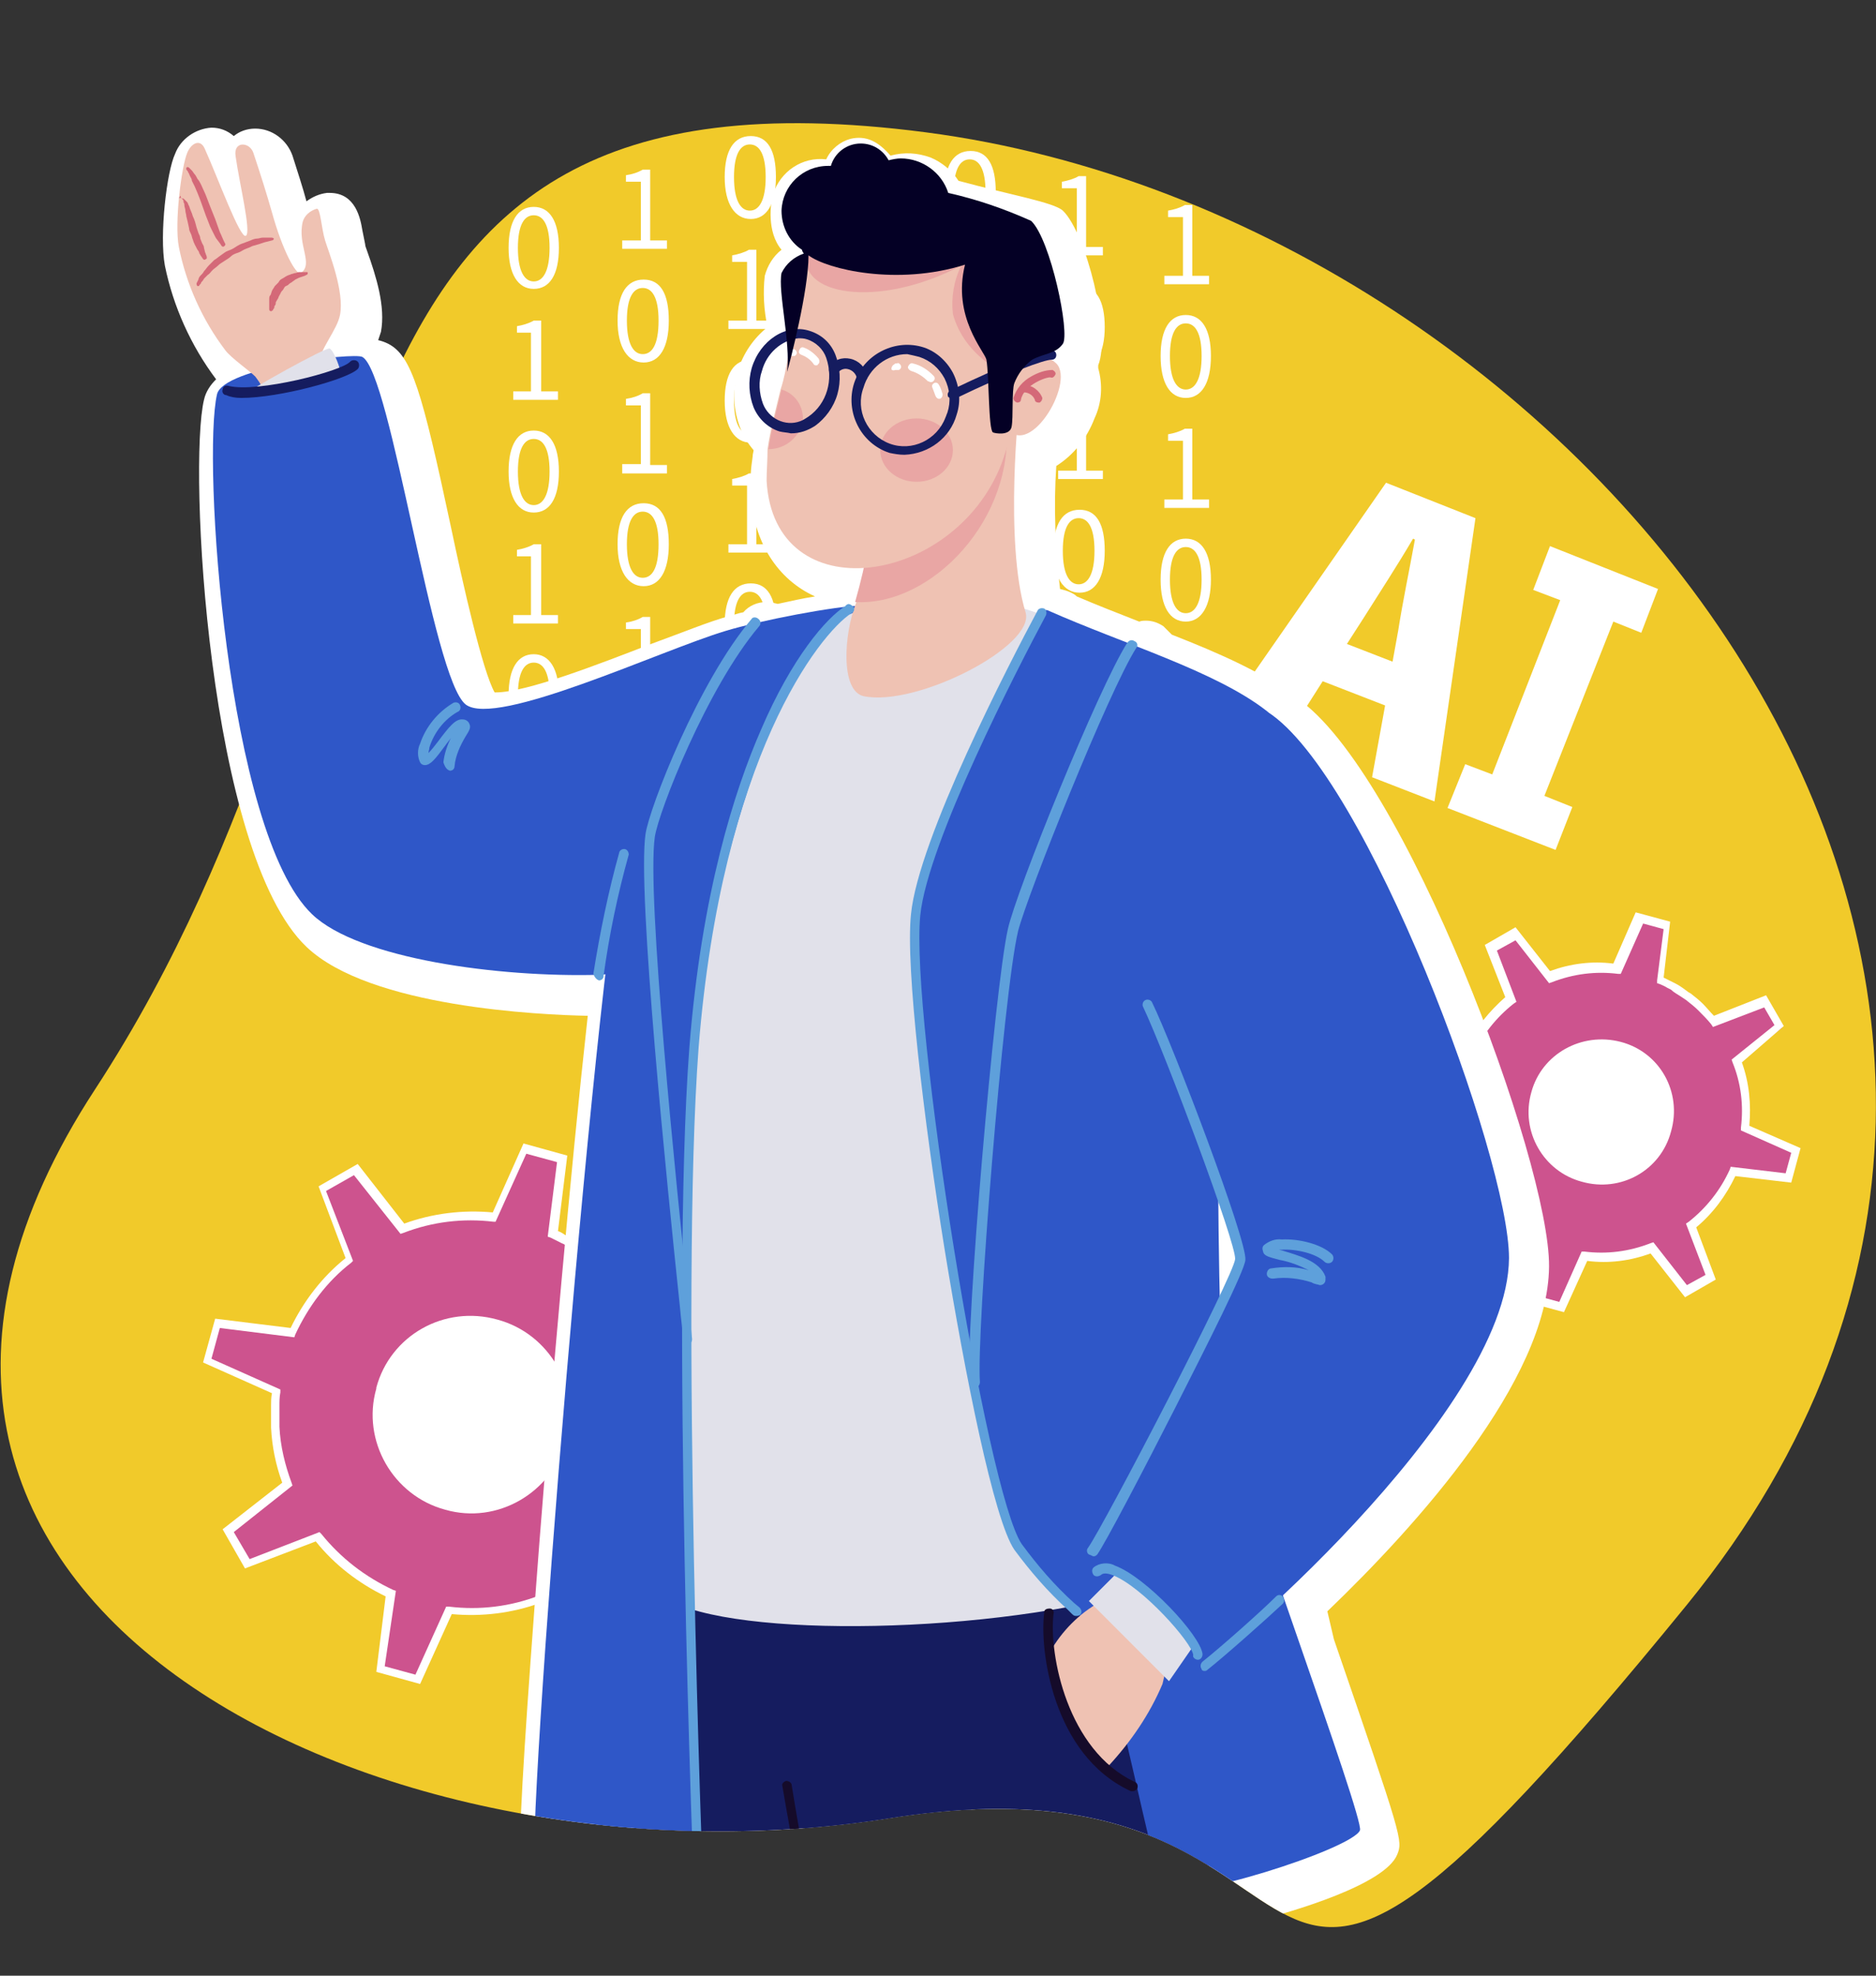 <?xml version="1.0" encoding="utf-8"?>
<!-- Generator: Adobe Illustrator 24.2.3, SVG Export Plug-In . SVG Version: 6.00 Build 0)  -->
<svg version="1.1" id="圖層_1" xmlns="http://www.w3.org/2000/svg" xmlns:xlink="http://www.w3.org/1999/xlink" x="0px" y="0px"
	 viewBox="0 0 201.4 212" style="enable-background:new 0 0 201.4 212;" xml:space="preserve">
<rect x="0" y="0" width="201.4" height="212" fill="#333333" stroke="none"/>
<style type="text/css">
	.st0{clip-path:url(#SVGID_2_);}
	.st1{fill:#F1CA2A;}
	.st2{fill:#FFFFFF;}
	.st3{fill:#CD538E;}
	.st4{fill:#151C5F;}
	.st5{fill:#EAC86E;}
	.st6{fill:#E8A04D;}
	.st7{fill:#2F57C8;}
	.st8{fill:#150B2A;}
	.st9{fill:#E1E1EA;}
	.st10{fill:#34416C;}
	.st11{fill:#5EA0DB;}
	.st12{fill:#EFC2B3;}
	.st13{fill:#E9A6A4;}
	.st14{fill:#D46978;}
	.st15{fill:#040025;}
</style>
<g id="圖層_2_1_">
	<g id="圖層_6">
		<g>
			<defs>
				<path id="SVGID_1_" d="M99.4,14.2c-30.1-3.9-83-23.6-92.1-8.7c-12.2,20,23.5,80,2.9,111.4c-35.9,54.7,30.6,86.9,85.3,78.2
					s30.8,44.3,85.6-22.9S169.9,23.4,99.4,14.2z"/>
			</defs>
			<clipPath id="SVGID_2_">
				<use xlink:href="#SVGID_1_"  style="overflow:visible;"/>
			</clipPath>
			<g class="st0">
				<path class="st1" d="M99.4,14.2C28.9,5,46,62.1,10.2,116.9s30.6,86.9,85.3,78.2s30.8,44.3,85.6-22.9S169.9,23.4,99.4,14.2z"/>
				<path class="st2" d="M148.7,75.7l-6.7-2.6l-4.2,6.6l-6.6-2.6l17.6-25.3l9.6,3.8L154,86l-6.7-2.6L148.7,75.7z M149.5,71l0.6-3.3
					c0.5-3.2,1.2-6.5,1.8-9.8l-0.2-0.1c-1.7,2.9-3.6,5.8-5.3,8.5l-1.8,2.8L149.5,71z"/>
				<path class="st2" d="M157.3,82l2.9,1.1l7.3-18.7l-2.9-1.1l1.8-4.7l11.6,4.6l-1.8,4.7l-3-1.2l-7.4,18.7l3,1.2l-1.8,4.6l-11.6-4.5
					L157.3,82z"/>
				<path class="st3" d="M60.5,133.1c-0.4-0.2-0.8-0.4-1.2-0.6l1-8l-4-1.1l-3.3,7.4c-3.4-0.4-6.8,0-9.9,1.2l-5-6.3l-3.6,2l2.9,7.6
					c-2.6,2.1-4.7,4.7-6.1,7.8l-8-1l-1.1,4l7.4,3.3c-0.1,0.5-0.1,1.1-0.1,1.6c0,0.3,0,0.6,0,0.8c0,0.5,0,1,0,1.4
					c0.1,2.1,0.6,4.1,1.3,6.1l-6.4,5l2,3.6L34,165c2.1,2.6,4.8,4.7,7.9,6.1l-1,8l4,1.1l3.3-7.4c3.3,0.4,6.7,0,9.8-1.2l5,6.4l3.6-2
					l-2.9-7.6c2.6-2.1,4.7-4.8,6.1-7.9l8,1l1.1-4l-7.4-3.3c0.4-3.3,0-6.7-1.2-9.9l6.4-5l-2-3.6l-7.5,2.9c-0.6-0.7-1.2-1.4-1.9-2.1
					c-0.6-0.6-1.1-1.1-1.8-1.6c-0.3-0.2-0.5-0.4-0.8-0.6c-0.5-0.3-0.9-0.6-1.4-0.9L60.5,133.1z"/>
				<path class="st2" d="M45.1,180.7l-4.7-1.3l1-8.1c-2.9-1.4-5.5-3.4-7.5-5.9l-7.6,2.9l-2.4-4.2l6.4-5c-0.7-1.9-1.1-3.9-1.2-5.9
					c0-0.5,0-1,0-1.5c0-0.3,0-0.6,0-0.9c0-0.4,0-0.9,0.1-1.3l-7.4-3.3l1.3-4.7l8.1,1c1.4-2.9,3.4-5.5,5.9-7.5l-2.9-7.7l4.2-2.4
					l5,6.4c3-1.1,6.3-1.5,9.5-1.2l3.3-7.4l4.7,1.3l-1,8.1c0.3,0.1,0.6,0.3,0.9,0.5s0.6,0.3,0.8,0.4c0.5,0.3,1,0.6,1.4,0.9
					s0.6,0.4,0.8,0.6c0.6,0.5,1.2,1,1.8,1.5c0.6,0.6,1.2,1.2,1.8,1.9l7.6-2.9l2.4,4.2l-6.4,5c1.1,3,1.5,6.3,1.2,9.5l7.4,3.3
					l-1.3,4.8l-8.1-1c-1.4,2.9-3.4,5.5-5.9,7.6l2.9,7.6l-4.2,2.4l-5-6.4c-3,1.1-6.3,1.5-9.5,1.2L45.1,180.7z M41.3,178.8l3.3,0.9
					l3.3-7.3h0.3c3.3,0.4,6.6,0,9.7-1.2l0.3-0.1l5,6.3l3-1.7l-2.9-7.5l0.2-0.2c2.6-2.1,4.6-4.7,6-7.7l0.1-0.3l8,1l0.9-3.3l-7.3-3.3
					v-0.3c0.4-3.3-0.1-6.6-1.2-9.7l-0.1-0.3l6.3-5l-1.7-3l-7.5,3l-0.2-0.3c-0.6-0.7-1.2-1.4-1.9-2.1c-0.5-0.5-1.1-1-1.7-1.5
					c-0.2-0.2-0.5-0.4-0.7-0.5c-0.5-0.3-0.9-0.6-1.4-0.9c-0.3-0.1-0.5-0.3-0.8-0.4l0,0c-0.4-0.2-0.8-0.4-1.2-0.6l-0.3-0.1l1-8
					l-3.3-0.9l-3.3,7.3H53c-3.3-0.4-6.6,0-9.7,1.2l-0.3,0.1l-5-6.3l-3,1.7l2.9,7.5l-0.2,0.2c-2.6,2-4.6,4.7-6,7.7l-0.1,0.3l-8-1
					l-0.9,3.3l7.4,3.3v0.3c-0.1,0.5-0.1,1-0.1,1.5c0,0.3,0,0.6,0,0.8c0,0.5,0,0.9,0,1.4c0.1,2.1,0.6,4.1,1.3,6l0.1,0.3l-6.3,5
					l1.7,2.9l7.5-2.9l0.2,0.2c2.1,2.6,4.7,4.6,7.7,6l0.3,0.1L41.3,178.8z"/>
				<path class="st2" d="M53.4,141.6c5.6,1.5,9,7.4,7.4,13s-7.4,9-13,7.4c-5.6-1.5-9-7.4-7.4-13c0,0,0,0,0-0.1
					C41.9,143.3,47.7,140,53.4,141.6z"/>
				<path class="st3" d="M179.2,105.6c-0.3-0.2-0.6-0.3-0.9-0.4l0.7-5.9l-2.9-0.8l-2.4,5.4c-2.5-0.3-5,0-7.3,0.9l-3.7-4.7l-2.6,1.5
					l2.1,5.6c-1.9,1.5-3.5,3.5-4.5,5.8l-5.9-0.7l-0.8,3l5.4,2.4c-0.1,0.4-0.1,0.8-0.1,1.2c0,0.2,0,0.4,0,0.6c0,0.4,0,0.7,0,1.1
					c0.1,1.5,0.4,3,1,4.5l-4.7,3.7l1.5,2.6l5.6-2.1c1.5,1.9,3.5,3.5,5.8,4.5l-0.7,5.9l3,0.8l2.4-5.4c2.5,0.3,5,0,7.3-0.9l3.7,4.7
					l2.6-1.5l-2.1-5.6c1.9-1.5,3.5-3.5,4.5-5.8l5.9,0.7l0.8-3l-5.4-2.4c0.3-2.5,0-4.9-0.9-7.3l4.7-3.7l-1.5-2.6l-5.6,2.1
					c-0.4-0.5-0.9-1.1-1.4-1.6c-0.4-0.4-0.8-0.8-1.3-1.1c-0.2-0.2-0.4-0.3-0.6-0.4s-0.7-0.4-1-0.7L179.2,105.6z"/>
				<path class="st2" d="M167.9,140.8l-3.7-1l0.7-6c-2.1-1-4-2.4-5.4-4.2l-5.6,2.1l-1.9-3.3l4.7-3.7c-0.5-1.4-0.8-2.8-0.9-4.3
					c0-0.3,0-0.7,0-1.1c0-0.2,0-0.4,0-0.6c0-0.3,0-0.6,0.1-0.9l-5.5-2.4l1-3.7l6,0.7c1-2.1,2.5-3.9,4.2-5.4l-2.2-5.6l3.3-1.9
					l3.7,4.7c2.2-0.8,4.5-1.1,6.8-0.8l2.4-5.5l3.7,1l-0.7,6c0.2,0.1,0.4,0.2,0.6,0.3s0.4,0.2,0.6,0.3c0.4,0.2,0.7,0.4,1.1,0.7
					s0.4,0.3,0.6,0.4c0.5,0.4,0.9,0.7,1.3,1.1c0.4,0.4,0.8,0.9,1.2,1.3l5.6-2.2l1.9,3.3L187,114c0.8,2.2,1,4.5,0.8,6.8l5.5,2.4
					l-1,3.7l-6-0.7c-1,2.1-2.4,4-4.2,5.5l2.1,5.6l-3.3,1.9l-3.7-4.7c-2.2,0.8-4.5,1.1-6.8,0.8L167.9,140.8z M165.2,139.1l2.2,0.6
					l2.4-5.4h0.3c2.4,0.3,4.8,0,7.1-0.9l0.3-0.1l3.6,4.6l2-1.1l-2.1-5.5l0.3-0.2c1.9-1.5,3.4-3.4,4.4-5.6l0.1-0.3l5.9,0.7l0.6-2.2
					l-5.4-2.4V121c0.3-2.4,0-4.8-0.9-7l-0.1-0.3l4.6-3.7l-1.1-1.9l-5.5,2.1l-0.2-0.3c-0.4-0.5-0.9-1-1.4-1.5
					c-0.4-0.4-0.8-0.7-1.3-1.1l-0.6-0.4c-0.3-0.2-0.7-0.4-1-0.7L179,106l0,0c-0.3-0.2-0.6-0.3-0.8-0.4l-0.3-0.1v-0.3l0.7-5.5
					l-2.2-0.6l-2.4,5.4h-0.3c-2.4-0.3-4.8,0-7.1,0.9l-0.3,0.1l-3.6-4.6l-2,1.1l2.1,5.5l-0.3,0.2c-1.9,1.5-3.4,3.4-4.4,5.6l-0.1,0.3
					l-5.8-0.7l-0.6,2.2l5.4,2.4v0.3c0,0.4-0.1,0.7-0.1,1.1c0,0.2,0,0.4,0,0.6c0,0.4,0,0.7,0,1c0.1,1.5,0.4,2.9,0.9,4.3l0.1,0.3
					l-4.6,3.6l1.1,2l5.5-2.1l0.2,0.3c1.5,1.9,3.4,3.4,5.6,4.4l0.3,0.1L165.2,139.1z"/>
				<path class="st2" d="M174,111.8c4.2,1.1,6.6,5.4,5.4,9.6c-1.1,4.2-5.4,6.6-9.6,5.4c-4.1-1.1-6.6-5.4-5.4-9.6
					C165.5,113.1,169.8,110.7,174,111.8C174,111.8,174,111.8,174,111.8z"/>
				<path class="st4" d="M161.9,135c0.1-10.8-15.3-51.7-25.9-58.5l0,0c-3.5-2.7-8.6-4.8-14-7c0.1-0.2,0-0.5-0.2-0.6
					c-0.3-0.2-0.6-0.1-0.8,0.2c0,0,0,0.1-0.1,0.1c-2.9-1.1-5.8-2.3-8.6-3.5h-0.1c0-0.1-0.1-0.2-0.2-0.3c-0.3-0.1-0.6,0-0.7,0.2
					c0,0.1-0.1,0.2-0.2,0.3c-0.4-0.2-0.8-0.3-1.3-0.4c-1.4-5.2-1.2-13.8-0.8-18.7c2.5,0.6,6-5.9,4.2-7.7c-0.2-0.2-0.3-0.3-0.5-0.4
					h0.1c0.3,0,0.5-0.2,0.5-0.5c0-0.3-0.2-0.5-0.5-0.5c0.3-0.2,0.6-0.4,0.8-0.7c0.8-1.1-1-11.1-3.2-13.1c-0.7-0.8-23.7-8.8-25.5-2.9
					c0,2.1,0.4,4.2,1.1,6.2c-1.1,0.4-1.9,1.1-2.4,2.1c-0.3,1.3,0.2,3.9,0.5,6.4c-1.7,0.7-3,2.2-3.5,3.9c-0.4,1.4-0.4,2.8,0.2,4.2
					c0.4,1,1.1,1.8,2.1,2.3c-0.2,0.8-0.3,1.5-0.4,2.3c-0.2,1.1-0.2,2.2-0.2,3.4c0.4,6.8,5.1,9.7,10.4,9.4c-0.3,1.2-0.6,2.5-1,3.6
					c-0.1,0.2-0.1,0.3-0.2,0.5l0,0v-0.1c-0.2-0.2-0.5-0.3-0.7-0.2c-0.2,0.1-0.3,0.2-0.5,0.4c-2.4,0.3-5.9,0.9-8.8,1.6
					c0-0.1-0.1-0.2-0.2-0.3c-0.2-0.2-0.6-0.2-0.7,0c0,0,0,0,0,0c-0.2,0.2-0.3,0.4-0.5,0.6c-0.9,0.2-1.7,0.4-2.3,0.6
					c-7,2.1-24.6,10.4-27.9,7.9C46.4,72.8,42,40,38.9,38.3c-1-0.1-1.9-0.1-2.9,0c-0.1-0.4-0.3-0.7-0.7-1c-0.3,0-0.5,0.1-0.7,0.3
					c0.6-1.3,1.7-2.6,1.9-3.8c0.5-2.5-1.2-6.7-1.6-8s-0.5-3.5-0.9-3.4c-0.7,0.2-1.3,0.7-1.5,1.4c-0.6,2.5,1.2,4.5-0.2,5.5h-0.1
					c-0.6-0.2-2-2.9-3-6.5c-0.6-2.1-1.2-4-2-6.4c-0.4-1.2-2.2-1.3-1.9,0.4c0.4,2.9,1.7,8.1,1.1,8.5S23.4,19.1,22,16
					c-0.5-1.2-1.5-0.6-1.9,0.4c-0.6,1.4-1.4,7.5-0.9,10.1c0.8,4,2.5,7.8,5,11.1c0.8,0.9,1.8,1.7,2.7,2.4c-1.9,0.6-3.4,1.4-3.6,2.2
					c-1.7,6.8,1,47,10.2,55.8c4.9,4.7,19.6,6.7,30.3,6.5c0,0.3,0.2,0.5,0.4,0.5h0.1c0.3,0,0.5-0.2,0.5-0.5v-0.1H65
					c-3.7,31.6-8.6,95.9-7.5,96.6s9.1,1.4,9.1,1.4c0.6,0.1,1.1,0.2,1.7,0.2c0.1,27.3,1.5,54.6,3,62.7c3.6,19.7,6.3,85.4,5.4,93.6
					c0,0.2,0.1,0.4,0.4,0.5c-0.1,0.5-0.3,0.9-0.6,1.3c-2.4-3.9-5.2-5.6-6.9-5.6l0,0c-0.6-0.1-1.2,0.2-1.6,0.7
					c-0.3,0.5-0.4,1.1-0.1,1.7c0,0.1,0.1,0.2,0.1,0.2c-0.2,0-0.4,0.1-0.5,0.1c-0.5,0.2-0.9,0.7-0.9,1.2c-0.1,0.7,0.2,1.4,0.7,1.8
					c0.9,0.8,2.6,1.2,4.6,1.2c0.8,0,1.7-0.1,2.5-0.2c-1.5,0.8-3.6,1.7-5.5,1.3c-0.2,0-0.4,0.1-0.5,0.3c0,0.2,0.1,0.4,0.3,0.5
					c0.3,0,0.5,0.1,0.8,0.1c-2.9,0.7-5.8,1.2-8.8,1.6c-3,0.4-5.3,0.7-5.7,1c-1.3,1.1-1,3.9,0,3.9h32.4c1.1,0,1.6-1,1.1-2.9l0,0
					c-0.3-1.8-0.9-4.1-1.3-6.4c0.3,0,0.4-0.1,0.4-0.2c0.8-2.2,17-47.8,17.9-67c0.3-7.6-1.9-16-3.6-24.3l0.7,2.3
					c0.1,0.2,0.3,0.4,0.5,0.4h0.2c11.4,38.1,17.8,72.7,20.6,86.5c-0.7-0.7-1.6-1.2-2.6-1.3c-0.6-0.1-1.2,0.2-1.5,0.7
					c-0.4,0.6-0.5,1.4-0.2,2c0.4,0.9,1.6,1.6,3.2,2c-0.4,0.7-0.8,1.3-1.3,1.9l-0.6,0.1c-0.2,0-0.4,0.2-0.3,0.5
					c0,0.1,0.1,0.2,0.1,0.2c-0.9,0.8-2,1.3-3.1,1.4l0,0c-0.5,0-1,0.1-1.6,0.2c-1.5,0.9-1.6,3.9-0.6,3.9h19.2c1.1,0,1.6-1,1.1-2.9
					l0,0c-0.4-2.1-1.8-4.6-2.1-7.5c0.1-0.1,0.3-0.1,0.3-0.2c0.3-1.7,10.1-50.9,7-75.5c-1.1-8.1-7.7-25.6-8.2-33.8
					c-1.1-17.5-2.1-34.4-3-48.4c6.1-1.2,15.6-4.6,16.1-6.1c0.3-0.7-4.3-13.6-8.4-25.4C147.6,161.8,161.9,146.1,161.9,135z
					 M130.9,139.2c-0.1-3.8-0.1-7.8-0.2-10.8c0.8,2.1,1.5,4.3,1.9,6.6C132.2,136.5,131.7,137.9,130.9,139.2L130.9,139.2z M81.9,43.2
					c-0.4-1.1-0.5-2.3-0.1-3.5c0.4-1.4,1.3-2.5,2.6-3.1c0.1,1,0.1,2,0,3c-0.1,0.7-0.3,1.4-0.5,2.2c-0.2,1-0.5,2-0.7,3
					C82.6,44.4,82.2,43.9,81.9,43.2L81.9,43.2z M68.7,357.5c-0.2-0.3-0.1-0.7,0.1-0.9c0.2-0.3,0.5-0.4,0.9-0.4l0,0
					c1.3,0,3.3,1.2,5.3,3.9c-1.8-1.2-3.9-1.9-6-2.1C68.8,357.8,68.7,357.6,68.7,357.5z M74.2,360.5c-1.4-0.4-2.7-0.9-4-1.6
					C71.6,359.3,72.9,359.8,74.2,360.5z M67.8,360.6c-0.3-0.3-0.5-0.7-0.4-1.1c0-0.3,0.2-0.5,0.4-0.6c0.2-0.1,0.5-0.1,0.8-0.1
					c1.3,1.2,3.8,2.1,5.8,2.7C71.4,361.8,68.9,361.5,67.8,360.6z M120.6,360.3c-0.2-0.4-0.2-0.9,0.1-1.2c0.1-0.2,0.4-0.3,0.7-0.3
					h0.1c1.1,0.2,2,0.8,2.7,1.6c-0.2,0.5-0.4,1.1-0.7,1.6C121.8,361.6,120.9,360.9,120.6,360.3z"/>
				<path class="st2" d="M54.6,26.6c0-2.9,1-4.4,2.7-4.4s2.7,1.5,2.7,4.4s-1,4.4-2.7,4.4S54.6,29.4,54.6,26.6z M59,26.6
					c0-2.5-0.7-3.5-1.7-3.5s-1.7,1-1.7,3.5s0.7,3.6,1.7,3.6S59,29.1,59,26.6L59,26.6z"/>
				<path class="st2" d="M55.1,42H57v-6.3h-1.5V35c0.6-0.1,1.3-0.3,1.8-0.6h0.8V42h1.8v0.9h-4.8V42z"/>
				<path class="st2" d="M54.6,50.6c0-2.9,1-4.4,2.7-4.4s2.7,1.5,2.7,4.4s-1,4.4-2.7,4.4S54.6,53.4,54.6,50.6z M59,50.6
					c0-2.5-0.7-3.5-1.7-3.5s-1.7,1-1.7,3.5s0.7,3.6,1.7,3.6S59,53.1,59,50.6L59,50.6z"/>
				<path class="st2" d="M55.1,66H57v-6.3h-1.5V59c0.6-0.1,1.3-0.3,1.8-0.6h0.8V66h1.8v0.9h-4.8V66z"/>
				<path class="st2" d="M54.6,74.6c0-2.9,1-4.4,2.7-4.4s2.7,1.6,2.7,4.4s-1,4.4-2.7,4.4S54.6,77.4,54.6,74.6z M59,74.6
					c0-2.5-0.7-3.5-1.7-3.5s-1.7,1-1.7,3.5s0.7,3.6,1.7,3.6S59,77.1,59,74.6L59,74.6z"/>
				<path class="st2" d="M55.1,90H57v-6.3h-1.5V83c0.6-0.1,1.3-0.3,1.8-0.6h0.8V90h1.8v0.9h-4.8V90z"/>
				<path class="st2" d="M54.6,98.6c0-2.9,1-4.4,2.7-4.4s2.7,1.6,2.7,4.4s-1,4.5-2.7,4.5S54.6,101.4,54.6,98.6z M59,98.6
					c0-2.5-0.7-3.5-1.7-3.5s-1.7,1-1.7,3.5s0.7,3.6,1.7,3.6S59,101.1,59,98.6L59,98.6z"/>
				<path class="st2" d="M66.8,25.8h2v-6.3h-1.6v-0.7c0.7-0.1,1.3-0.3,1.8-0.6h0.8v7.6h1.8v0.9h-4.8V25.8z"/>
				<path class="st2" d="M66.3,34.4c0-2.9,1-4.4,2.8-4.4s2.7,1.5,2.7,4.4s-1,4.5-2.7,4.5S66.3,37.3,66.3,34.4z M70.7,34.4
					c0-2.5-0.7-3.5-1.7-3.5s-1.7,1-1.7,3.5S68,38,69,38S70.7,37,70.7,34.4z"/>
				<path class="st2" d="M66.8,49.8h2v-6.3h-1.6v-0.7c0.7-0.1,1.3-0.3,1.8-0.6h0.8v7.7h1.8v0.9h-4.8V49.8z"/>
				<path class="st2" d="M66.3,58.4c0-2.9,1-4.4,2.8-4.4s2.7,1.5,2.7,4.4s-1,4.5-2.7,4.5S66.3,61.3,66.3,58.4z M70.7,58.4
					c0-2.5-0.7-3.5-1.7-3.5s-1.7,1-1.7,3.5S68,62,69,62S70.7,61,70.7,58.4z"/>
				<path class="st2" d="M66.8,73.8h2v-6.3h-1.6v-0.7c0.7-0.1,1.3-0.3,1.8-0.6h0.8v7.7h1.8v0.9h-4.8V73.8z"/>
				<path class="st2" d="M66.3,82.4c0-2.9,1-4.4,2.8-4.4s2.7,1.6,2.7,4.4s-1,4.5-2.7,4.5S66.3,85.3,66.3,82.4z M70.7,82.4
					c0-2.5-0.7-3.5-1.7-3.5s-1.7,1-1.7,3.5S68,86,69,86S70.7,85,70.7,82.4z"/>
				<path class="st2" d="M66.3,94.4c0-2.9,1-4.4,2.8-4.4s2.7,1.6,2.7,4.4s-1,4.5-2.7,4.5S66.3,97.3,66.3,94.4z M70.7,94.4
					c0-2.5-0.7-3.5-1.7-3.5s-1.7,1-1.7,3.5S68,98,69,98S70.7,97,70.7,94.4z"/>
				<path class="st2" d="M66.3,106.4c0-2.9,1-4.4,2.8-4.4s2.7,1.6,2.7,4.4s-1,4.5-2.7,4.5S66.3,109.3,66.3,106.4z M70.7,106.4
					c0-2.5-0.7-3.5-1.7-3.5s-1.7,1-1.7,3.5S68,110,69,110S70.7,109,70.7,106.4z"/>
				<path class="st2" d="M66.8,121.8h2v-6.3h-1.6v-0.7c0.6-0.1,1.3-0.3,1.8-0.6h0.8v7.7h1.8v0.9h-4.8V121.8z"/>
				<path class="st2" d="M77.8,19c0-2.9,1-4.4,2.8-4.4s2.7,1.5,2.7,4.4s-1,4.5-2.7,4.5S77.8,21.9,77.8,19z M82.2,19
					c0-2.5-0.7-3.5-1.7-3.5s-1.7,1-1.7,3.5s0.7,3.6,1.7,3.6S82.2,21.5,82.2,19z"/>
				<path class="st2" d="M78.2,34.4h2v-6.3h-1.6v-0.7c0.6-0.1,1.3-0.3,1.8-0.6h0.8v7.6H83v0.9h-4.8V34.4z"/>
				<path class="st2" d="M77.8,43c0-2.9,1-4.4,2.8-4.4s2.7,1.5,2.7,4.4s-1,4.5-2.7,4.5S77.8,45.9,77.8,43z M82.2,43
					c0-2.5-0.7-3.5-1.7-3.5s-1.7,1-1.7,3.5s0.7,3.6,1.7,3.6S82.2,45.5,82.2,43z"/>
				<path class="st2" d="M78.2,58.4h2v-6.3h-1.6v-0.7c0.6-0.1,1.3-0.3,1.8-0.6h0.8v7.6H83v0.9h-4.8V58.4z"/>
				<path class="st2" d="M77.8,67c0-2.9,1-4.4,2.8-4.4s2.7,1.5,2.7,4.4s-1,4.5-2.7,4.5S77.8,69.9,77.8,67z M82.2,67
					c0-2.5-0.7-3.5-1.7-3.5s-1.7,1-1.7,3.5s0.7,3.6,1.7,3.6S82.2,69.5,82.2,67z"/>
				<path class="st2" d="M78.2,82.4h2v-6.3h-1.6v-0.7c0.6-0.1,1.3-0.3,1.8-0.6h0.8v7.6H83v0.9h-4.8V82.4z"/>
				<path class="st2" d="M77.8,91c0-2.9,1-4.4,2.8-4.4s2.7,1.5,2.7,4.4s-1,4.5-2.7,4.5S77.8,93.9,77.8,91z M82.2,91
					c0-2.5-0.7-3.5-1.7-3.5s-1.7,1-1.7,3.5s0.7,3.6,1.7,3.6S82.2,93.5,82.2,91z"/>
				<path class="st2" d="M77.8,103c0-2.9,1-4.4,2.8-4.4s2.7,1.5,2.7,4.4s-1,4.5-2.7,4.5S77.8,105.9,77.8,103z M82.2,103
					c0-2.5-0.7-3.5-1.7-3.5s-1.7,1-1.7,3.5s0.7,3.6,1.7,3.6S82.2,105.5,82.2,103z"/>
				<path class="st2" d="M77.8,115c0-2.9,1-4.4,2.8-4.4s2.7,1.5,2.7,4.4s-1,4.5-2.7,4.5S77.8,117.9,77.8,115z M82.2,115
					c0-2.5-0.7-3.5-1.7-3.5s-1.7,1-1.7,3.5s0.7,3.6,1.7,3.6S82.2,117.5,82.2,115z"/>
				<path class="st2" d="M78.2,130.4h2v-6.3h-1.6v-0.7c0.6-0.1,1.3-0.3,1.8-0.6h0.8v7.6H83v0.9h-4.8V130.4z"/>
				<path class="st2" d="M101.4-3.4c0-2.9,1-4.4,2.8-4.4s2.7,1.6,2.7,4.4s-1,4.4-2.7,4.4S101.4-0.6,101.4-3.4z M105.8-3.4
					c0-2.5-0.7-3.5-1.7-3.5s-1.7,1-1.7,3.5s0.7,3.6,1.7,3.6S105.8-0.9,105.8-3.4z"/>
				<path class="st2" d="M101.9,12h1.9V5.7h-1.6V4.9c0.6-0.1,1.3-0.3,1.8-0.6h0.9V12h1.8v0.9h-4.9V12z"/>
				<path class="st2" d="M101.4,20.6c0-2.9,1-4.4,2.8-4.4s2.7,1.5,2.7,4.4s-1,4.5-2.7,4.5S101.4,23.4,101.4,20.6z M105.8,20.6
					c0-2.5-0.7-3.5-1.7-3.5s-1.7,1-1.7,3.5s0.7,3.6,1.7,3.6S105.8,23.1,105.8,20.6z"/>
				<path class="st2" d="M101.9,36h1.9v-6.3h-1.6V29c0.6-0.1,1.3-0.3,1.8-0.6h0.9V36h1.8v0.9h-4.9V36z"/>
				<path class="st2" d="M101.4,44.6c0-2.9,1-4.4,2.8-4.4s2.7,1.5,2.7,4.4s-1,4.5-2.7,4.5S101.4,47.4,101.4,44.6z M105.8,44.6
					c0-2.5-0.7-3.5-1.7-3.5s-1.7,1-1.7,3.5s0.7,3.6,1.7,3.6S105.8,47.1,105.8,44.6z"/>
				<path class="st2" d="M101.9,60h1.9v-6.3h-1.6V53c0.6-0.1,1.3-0.3,1.8-0.6h0.9V60h1.8v0.9h-4.9V60z"/>
				<path class="st2" d="M101.4,68.6c0-2.9,1-4.4,2.8-4.4s2.7,1.6,2.7,4.4s-1,4.5-2.7,4.5S101.4,71.4,101.4,68.6z M105.8,68.6
					c0-2.5-0.7-3.5-1.7-3.5s-1.7,1-1.7,3.5s0.7,3.6,1.7,3.6S105.8,71.1,105.8,68.6z"/>
				<path class="st2" d="M101.4,80.6c0-2.9,1-4.4,2.8-4.4s2.7,1.6,2.7,4.4s-1,4.5-2.7,4.5S101.4,83.4,101.4,80.6z M105.8,80.6
					c0-2.5-0.7-3.5-1.7-3.5s-1.7,1-1.7,3.5s0.7,3.6,1.7,3.6S105.8,83.1,105.8,80.6z"/>
				<path class="st2" d="M101.4,92.6c0-2.9,1-4.4,2.8-4.4s2.7,1.6,2.7,4.4s-1,4.5-2.7,4.5S101.4,95.4,101.4,92.6z M105.8,92.6
					c0-2.5-0.7-3.5-1.7-3.5s-1.7,1-1.7,3.5s0.7,3.6,1.7,3.6S105.8,95.1,105.8,92.6z"/>
				<path class="st2" d="M101.9,108h1.9v-6.3h-1.6V101c0.6-0.1,1.3-0.3,1.8-0.6h0.9v7.6h1.8v0.9h-4.9V108z"/>
				<path class="st2" d="M113.1-12.9c0-2.9,1-4.4,2.8-4.4s2.7,1.6,2.7,4.4s-1,4.5-2.7,4.5S113.1-10,113.1-12.9z M117.5-12.9
					c0-2.5-0.7-3.5-1.7-3.5s-1.7,1-1.7,3.5s0.7,3.6,1.7,3.6S117.5-10.4,117.5-12.9z"/>
				<path class="st2" d="M113.6,2.5h2v-6.3H114v-0.7c0.6-0.1,1.3-0.3,1.8-0.6h0.8v7.6h1.8v0.9h-4.8L113.6,2.5z"/>
				<path class="st2" d="M113.1,11.1c0-2.9,1-4.4,2.8-4.4s2.7,1.6,2.7,4.4s-1,4.5-2.7,4.5S113.1,14,113.1,11.1z M117.5,11.1
					c0-2.5-0.7-3.5-1.7-3.5s-1.7,1-1.7,3.5s0.7,3.6,1.7,3.6S117.5,13.6,117.5,11.1z"/>
				<path class="st2" d="M113.6,26.5h2v-6.3H114v-0.7c0.6-0.1,1.3-0.3,1.8-0.6h0.8v7.6h1.8v0.9h-4.8L113.6,26.5z"/>
				<path class="st2" d="M113.1,35.1c0-2.9,1-4.4,2.8-4.4s2.7,1.6,2.7,4.4s-1,4.5-2.7,4.5S113.1,38,113.1,35.1z M117.5,35.1
					c0-2.5-0.7-3.5-1.7-3.5s-1.7,1-1.7,3.5s0.7,3.6,1.7,3.6S117.5,37.6,117.5,35.1z"/>
				<path class="st2" d="M113.6,50.5h2v-6.3H114v-0.7c0.6-0.1,1.3-0.3,1.8-0.6h0.8v7.6h1.8v0.9h-4.8L113.6,50.5z"/>
				<path class="st2" d="M113.1,59.1c0-2.9,1-4.4,2.8-4.4s2.7,1.5,2.7,4.4s-1,4.5-2.7,4.5S113.1,62,113.1,59.1z M117.5,59.1
					c0-2.5-0.7-3.5-1.7-3.5s-1.7,1-1.7,3.5s0.7,3.6,1.7,3.6S117.5,61.6,117.5,59.1z"/>
				<path class="st2" d="M113.1,71.1c0-2.9,1-4.4,2.8-4.4s2.7,1.6,2.7,4.4s-1,4.5-2.7,4.5S113.1,74,113.1,71.1z M117.5,71.1
					c0-2.5-0.7-3.5-1.7-3.5s-1.7,1-1.7,3.5s0.7,3.6,1.7,3.6S117.5,73.6,117.5,71.1z"/>
				<path class="st2" d="M113.1,83.1c0-2.9,1-4.4,2.8-4.4s2.7,1.6,2.7,4.4s-1,4.5-2.7,4.5S113.1,86,113.1,83.1z M117.5,83.1
					c0-2.5-0.7-3.5-1.7-3.5s-1.7,1-1.7,3.5s0.7,3.6,1.7,3.6S117.5,85.6,117.5,83.1z"/>
				<path class="st2" d="M113.6,98.5h2v-6.3H114v-0.7c0.6-0.1,1.3-0.3,1.8-0.6h0.8v7.6h1.8v0.9h-4.8L113.6,98.5z"/>
				<path class="st2" d="M124.6-9.8c0-2.9,1-4.4,2.7-4.4s2.7,1.6,2.7,4.4s-1,4.5-2.7,4.5S124.6-6.9,124.6-9.8z M129-9.8
					c0-2.5-0.7-3.5-1.7-3.5s-1.7,1-1.7,3.5s0.7,3.6,1.7,3.6S129-7.3,129-9.8L129-9.8z"/>
				<path class="st2" d="M125,5.6h2v-6.3h-1.6v-0.7c0.6-0.1,1.3-0.3,1.8-0.6h0.8v7.6h1.8v0.9H125V5.6z"/>
				<path class="st2" d="M124.6,14.2c0-2.9,1-4.4,2.7-4.4s2.7,1.6,2.7,4.4s-1,4.5-2.7,4.5S124.6,17.1,124.6,14.2z M129,14.2
					c0-2.5-0.7-3.5-1.7-3.5s-1.7,1-1.7,3.5s0.7,3.6,1.7,3.6S129,16.7,129,14.2L129,14.2z"/>
				<path class="st2" d="M125,29.6h2v-6.3h-1.6v-0.7c0.6-0.1,1.3-0.3,1.8-0.6h0.8v7.6h1.8v0.9H125V29.6z"/>
				<path class="st2" d="M124.6,38.2c0-2.9,1-4.4,2.7-4.4s2.7,1.5,2.7,4.4s-1,4.5-2.7,4.5S124.6,41.1,124.6,38.2z M129,38.2
					c0-2.5-0.7-3.5-1.7-3.5s-1.7,1-1.7,3.5s0.7,3.6,1.7,3.6S129,40.7,129,38.2L129,38.2z"/>
				<path class="st2" d="M125,53.6h2v-6.3h-1.6v-0.7c0.6-0.1,1.3-0.3,1.8-0.6h0.8v7.6h1.8v0.9H125V53.6z"/>
				<path class="st2" d="M124.6,62.2c0-2.9,1-4.4,2.7-4.4s2.7,1.5,2.7,4.4c0,2.8-1,4.5-2.7,4.5S124.6,65.1,124.6,62.2z M129,62.2
					c0-2.5-0.7-3.5-1.7-3.5s-1.7,1-1.7,3.5c0,2.5,0.7,3.6,1.7,3.6S129,64.7,129,62.2L129,62.2z"/>
				<path class="st2" d="M124.6,74.2c0-2.9,1-4.4,2.7-4.4s2.7,1.6,2.7,4.4s-1,4.5-2.7,4.5S124.6,77.1,124.6,74.2z M129,74.2
					c0-2.5-0.7-3.5-1.7-3.5s-1.7,1-1.7,3.5s0.7,3.6,1.7,3.6S129,76.7,129,74.2L129,74.2z"/>
				<path class="st2" d="M124.6,86.2c0-2.9,1-4.4,2.7-4.4s2.7,1.6,2.7,4.4s-1,4.5-2.7,4.5S124.6,89.1,124.6,86.2z M129,86.2
					c0-2.5-0.7-3.5-1.7-3.5s-1.7,1-1.7,3.5s0.7,3.6,1.7,3.6S129,88.7,129,86.2L129,86.2z"/>
				<path class="st2" d="M125,101.6h2v-6.3h-1.6v-0.7c0.6-0.1,1.3-0.3,1.8-0.6h0.8v7.6h1.8v0.9H125V101.6z"/>
				<path class="st2" d="M142.5,172.9c9.5-9.1,23.7-24.8,23.8-37c0.1-11.2-15.6-53.3-27.1-61c-3.5-2.7-8.3-4.8-13.4-6.8
					c-0.3-0.3-0.6-0.6-0.9-0.9c-0.6-0.4-1.2-0.6-1.9-0.6c-0.2,0-0.4,0-0.7,0.1c-2.3-0.9-4.6-1.8-6.7-2.7c-0.2-0.2-0.4-0.3-0.6-0.4
					c-0.4-0.2-0.8-0.3-1.2-0.4c-0.5-4.4-0.7-8.8-0.4-13.2c1.9-1.2,3.3-3,4.1-5.1c0.8-1.7,0.9-3.6,0.4-5.4c0-0.1,0-0.2,0-0.3l0,0
					c1.4-3.5-1.3-14.2-3.8-16.6c-1-0.9-5.7-1.7-11.2-3.2c-0.7-1.1-1.8-2-3-2.5c-1.4-0.5-2.8-0.6-4.3-0.2c-1.3-1.5-2.6-2.2-4.3-1.8
					c-1.1,0.3-2.1,1.1-2.6,2.2c-2.6-0.3-4.9,1.3-5.7,3.7c-0.3,1-0.7,4.1,0.9,6c-0.9,0.7-1.5,1.7-1.8,2.8c-0.2,1.8-0.1,3.7,0.3,5.5
					c-1.5,1.2-2.6,2.8-3.2,4.7c-0.6,2-0.5,4.2,0.3,6.2c0.3,0.8,0.8,1.6,1.4,2.3c0,0.2-0.1,0.4-0.1,0.7c-0.2,1.3-0.3,2.7-0.2,4
					c0.3,5.2,2.9,9.2,6.9,11c-1.3,0.2-2.6,0.5-4,0.8c-0.4-0.1-0.8-0.2-1.2-0.2c-1,0-1.9,0.4-2.5,1.1c-0.6,0.1-1,0.3-1.5,0.4
					c-2.2,0.6-5.1,1.8-8.4,3c-5.7,2.2-13.4,5.2-16.7,5.2h-0.1c-1.3-2.3-3.4-11.6-4.7-17.8c-3.1-14.5-4.2-18.3-6.7-19.6
					c-0.4-0.2-0.7-0.3-1.1-0.4c0.1-0.3,0.2-0.6,0.3-0.9c0.5-2.7-0.5-5.9-1.5-8.7c-0.1-0.3-0.2-0.5-0.2-0.7c-0.1-0.5-0.2-1-0.3-1.5
					c-0.2-1.2-0.7-4-3.5-4h-0.3c-0.8,0.1-1.5,0.4-2.2,0.9c-0.4-1.5-0.9-3-1.5-4.9c-0.6-1.7-2.2-2.9-4-2.9c-0.9,0-1.7,0.3-2.3,0.8
					c-0.7-0.6-1.5-0.9-2.4-0.9c-1.7,0.1-3.3,1.2-3.9,2.8c-0.9,1.9-1.7,8.7-1.1,12c0.9,4.4,2.8,8.6,5.5,12.2
					c-0.6,0.6-1.1,1.3-1.3,2.2c-1.7,7,0.4,48.6,11,58.7c6.8,6.5,25.2,7.3,30.2,7.4c-1.9,17.1-3.9,40.1-5.2,56.6
					c-2.9,38-2.5,38.3-0.6,39.5c0.5,0.3,1.5,1,9.5,1.8c0.2,26,1.5,52.2,3,60.6c3.1,16.8,5.6,69.9,5.5,87.7c-1.3-0.9-2.7-1.4-4.3-1.5
					c-1.7-0.1-3.2,0.8-4.1,2.2c-0.4,0.6-0.6,1.3-0.7,2c-0.6,0.7-1.1,1.6-1.2,2.5c-0.1,1.2,0.1,2.4,0.8,3.4c-1.6,0.3-3.1,0.5-4,0.6
					c-5,0.7-6.2,0.9-7.2,1.7c-1.8,1.7-2.5,4.2-1.7,6.5c0.5,1.6,1.9,2.7,3.5,2.7h32.4c1.3,0,2.5-0.6,3.3-1.6c1-1.4,1.3-3.2,0.7-4.9
					c-0.1-0.9-0.4-1.9-0.6-2.9l-0.4-1.9l0.2-0.4c3.6-10.2,14.6-42.2,17.4-61.6c5.9,23.1,9.9,43,12.1,54.5c-1.1,0.3-2.1,0.9-2.8,1.9
					c-1,1.5-1.1,3.4-0.3,5c0.3,0.5,0.6,1,1,1.4c0,0,0,0.1,0,0.1c-0.2,0.1-0.5,0.2-0.8,0.2h-0.1c-0.9,0-1.8,0.2-2.6,0.6
					c-2.2,1.5-3.2,4.2-2.5,6.7c0.4,1.6,1.8,2.8,3.5,2.8h19.2c1.3,0,2.5-0.6,3.3-1.6c0.7-0.9,1.4-2.5,0.7-5c0-0.1-0.1-0.1-0.1-0.2
					c-0.2-1-0.5-1.9-0.9-2.8c-0.4-1-0.7-2-1-3.1c0-0.1,0.1-0.3,0.1-0.4c0-0.2,0.1-0.7,0.3-1.4c6.2-33.5,8.6-60.1,6.7-74.9
					c-0.5-4-2.2-9.6-3.9-15.6c-2-6.8-4-13.8-4.3-18l-2.8-45.9c4.8-1.2,14.5-4.1,15.8-7.3c0.6-1.5,0.6-1.6-6.8-23.1L142.5,172.9z"/>
				<g id="foot">
					<path class="st5" d="M55.1,367c0.4-0.3,2.7-0.6,5.7-1c4.9-0.6,13-2.1,15.2-4.3c1.9-1.9,1.7-7.3,1.7-7.3s7.7,0.9,9.8,2.8
						c-1,3,0.7,7.8,1.1,10.9l0,0c0.5,1.9-0.1,2.9-1.1,2.9H55.1C54.1,370.9,53.8,368.1,55.1,367z"/>
					<path class="st6" d="M67.3,361.2c-0.5-0.4-0.8-1.1-0.7-1.8c0.1-0.5,0.4-1,0.9-1.2c1.7-0.8,5.4,0.4,9.1,3
						c0.2,0.1,0.2,0.4,0.1,0.6c-0.1,0.1-0.2,0.2-0.3,0.2c-1.5,0.3-3,0.5-4.6,0.5C69.9,362.4,68.2,362,67.3,361.2z M67.9,358.9
						c-0.2,0.1-0.4,0.3-0.4,0.6c-0.1,0.4,0.1,0.9,0.4,1.1c1.1,1,4.2,1.3,7.5,0.7C71.7,359,69,358.4,67.9,358.9z"/>
					<path class="st6" d="M76.3,361.9c-2.2-0.5-7.4-1.8-8.4-4.1c-0.3-0.6-0.2-1.2,0.1-1.7c0.3-0.5,1-0.8,1.6-0.7l0,0
						c1.8,0,4.6,1.8,7.1,6c0.1,0.1,0.1,0.3,0,0.4C76.7,361.8,76.6,361.9,76.3,361.9L76.3,361.9z M68.8,356.5
						c-0.2,0.3-0.2,0.6-0.1,0.9c0.5,1.2,3.1,2.5,6.9,3.5c-2.2-3.3-4.6-4.8-5.9-4.8l0,0C69.3,356.1,69,356.2,68.8,356.5z"/>
					<path class="st6" d="M70,367.1L70,367.1c4.3-0.7,6.7-5.3,6.8-5.5c0.1-0.2,0-0.4-0.1-0.5c-0.1-0.1-0.3-0.1-0.5,0
						c0,0-4,3-7.3,2.4c-0.2,0-0.4,0.1-0.5,0.3c0,0.2,0.1,0.4,0.3,0.5c2.2,0.5,4.7-0.6,6.3-1.5c-1.2,1.8-3,3-5.1,3.5
						c-0.2,0-0.4,0.2-0.3,0.4c0,0,0,0,0,0C69.6,367,69.8,367.1,70,367.1z"/>
					<path class="st5" d="M116.3,367c0.5-0.1,1-0.2,1.6-0.2l0,0c4.9-0.6,7.5-7.6,7.5-12.2c1.8-1.4,6.7,0.3,8.7,2.3
						c-1.2,4.6,1.3,8.3,1.9,11.2l0,0c0.5,1.9-0.1,2.9-1.1,2.9h-19.2C114.7,370.9,114.8,367.9,116.3,367z"/>
				</g>
				<path class="st7" d="M57.5,201.1c-1.4-0.9,6.9-103.8,10-113h17.5L66.7,202.6C66.7,202.6,58.5,201.8,57.5,201.1z"/>
				<g id="legs">
					<path class="st4" d="M87.9,361.5c-0.3,1-11.3-0.8-11.1-2.4c0.9-8.2-1.8-73.9-5.4-93.6c-2.3-12.6-4.3-71-1.9-104.6
						c0,0,17.4,1.5,34.7,4c1.5,13.5-0.7,49.8-3.7,87.6c-1.1,13.5,5.8,29,5.3,41.9C104.9,313.7,88.6,359.3,87.9,361.5z"/>
					<path class="st4" d="M134.1,360.3c-0.1,1-9.6,0.5-9.8-0.5c-2.8-14.2-10-52.7-22.8-93.9c-8.7-27.8-20.8-100.8-20.9-102.3
						c0,0,41.4-0.1,47.2,3c0.1,4,2.5,42.7,5.1,84.4c0.5,8.2,7.2,25.7,8.2,33.8C144.2,309.4,134.4,358.6,134.1,360.3z"/>
					<path class="st8" d="M103.5,272.8h0.2c0.3-0.1,0.4-0.4,0.4-0.7c0,0,0,0,0,0c-2.4-8-7.9-27.4-10.5-38.4
						c-3.5-14.8-6.8-30.9-8.6-42.1c0-0.3-0.3-0.5-0.6-0.5c0,0,0,0,0,0c-0.3,0.1-0.5,0.3-0.4,0.6c1.9,11.2,5.2,27.3,8.6,42.2
						c2.6,11.1,8,30.5,10.5,38.5C103,272.7,103.2,272.8,103.5,272.8z"/>
					<path class="st6" d="M126.3,363.1c-3.3-0.2-5.7-1.1-6.4-2.5c-0.3-0.6-0.2-1.4,0.2-2c0.3-0.5,0.9-0.8,1.5-0.7
						c1.7,0.1,3.9,2.1,5.1,4.6c0.1,0.1,0.1,0.3,0,0.4C126.6,363.1,126.5,363.2,126.3,363.1L126.3,363.1z M120.8,359.1
						c-0.3,0.4-0.3,0.8-0.1,1.2c0.4,0.8,1.9,1.7,5,2c-1.2-2.1-3-3.4-4.1-3.5h-0.1C121.2,358.8,120.9,358.9,120.8,359.1L120.8,359.1z
						"/>
					<path class="st6" d="M126.1,363.1c-0.1-0.1-0.2-0.2-0.2-0.3c0-0.1,0-0.3,0.1-0.4c1.1-1.1,4.3-3.9,6-3.4
						c0.5,0.2,0.9,0.6,0.9,1.2c0.1,0.9-0.3,1.8-1.1,2.4c-0.9,0.7-2.1,1.1-3.3,1.1C127.7,363.6,126.9,363.5,126.1,363.1z M127,362.6
						c1.5,0.5,3.1,0.3,4.4-0.6c0.5-0.3,0.9-0.9,0.8-1.6c-0.1-0.4-0.3-0.5-0.4-0.6c-0.1,0-0.2,0-0.2,0
						C130.6,359.8,128.6,361.1,127,362.6L127,362.6z"/>
					<path class="st6" d="M130.8,365.7c0.2,0,0.4-0.2,0.4-0.4c0-0.2-0.1-0.3-0.3-0.4c-2.1-0.3-4.3-2.5-4.3-2.5
						c-0.2-0.2-0.4-0.2-0.6,0c-1.4,1.2-3,2-4.8,2.2c-0.2,0-0.4,0.2-0.3,0.4c0,0.2,0.2,0.4,0.4,0.4c1.8-0.3,3.6-1,5-2.2
						C127.6,364.5,129.1,365.3,130.8,365.7L130.8,365.7z"/>
				</g>
				<g id="body">
					<path class="st7" d="M33.5,98.1c5,4.8,20.1,6.8,30.8,6.5c2.8,0,14.6-4.1,17-5.9c8.9-6.5,24.5-33.5,11.1-33.7
						c-2.6,0-10.9,1.6-14.5,2.7c-7,2.1-24.6,10.4-27.9,7.9c-3.6-2.8-8-35.6-11.1-37.3c-0.9-0.5-14.9,1.1-15.6,4
						C21.7,49.1,24.3,89.3,33.5,98.1z"/>
					<path class="st9" d="M70.5,170.7c4.4,4.9,31.8,5,49.5,0.6c2.3-0.6,0.6-101.3-7.6-105.1c-5.5-2.5-16.2-2.7-22.1,0.1
						C87.1,67.9,75,77.4,70.8,85c-1,1.8,1.4,54.3,0.8,61C70.5,161.7,68.7,168.7,70.5,170.7z"/>
					<path class="st10" d="M142.6,135.3c0.5,0,0.8-0.1,0.9-0.3c0.1-0.1,0.1-0.2,0.1-0.4c-0.1-0.4-1-0.7-2.9-1.2
						c-0.9-0.2-1.7-0.5-2.6-0.9l0,0c1.2-0.6,5.8,0.5,8.3,1.2c0.1,0,0.3,0,0.3-0.2c0,0,0,0,0,0c0-0.1,0-0.3-0.2-0.3
						c-1.1-0.3-7-2-8.7-1.2c-0.3,0.2-0.4,0.4-0.4,0.5c0,0.5,0.9,0.8,3,1.4c0.8,0.2,1.6,0.4,2.3,0.7c-0.8,0-1.5,0-2.3-0.1
						c-1.7-0.1-2.7-0.2-3.1,0c-0.1,0.1-0.2,0.2-0.1,0.4c0.1,0.1,0.2,0.2,0.4,0.1c0,0,0,0,0,0c0.9-0.1,1.9-0.1,2.8,0.1
						C141.4,135.3,142.1,135.3,142.6,135.3z"/>
					<path class="st11" d="M48.3,82.7c0.3,0,0.5-0.2,0.5-0.5c0.1-1.1,0.6-2.2,1.2-3.2c0.3-0.5,0.6-0.9,0.4-1.3
						c-0.1-0.3-0.4-0.5-0.7-0.5c-0.8-0.1-1.5,0.8-2.7,2.4c-0.3,0.4-0.7,0.9-1,1.2c0-0.2,0.1-0.4,0.1-0.6c0.5-1.6,1.6-3,3-3.8
						c0.3-0.1,0.4-0.4,0.3-0.7c-0.1-0.3-0.4-0.4-0.7-0.3c-1.7,1-3,2.6-3.6,4.4c-0.3,0.6-0.3,1.4,0,2c0.1,0.2,0.3,0.3,0.5,0.3
						c0.6,0,1.1-0.6,2.2-2.1c0.2-0.3,0.4-0.5,0.6-0.8c-0.4,0.8-0.7,1.7-0.8,2.6C47.8,82.4,48,82.6,48.3,82.7
						C48.3,82.7,48.3,82.7,48.3,82.7L48.3,82.7z"/>
					<path class="st7" d="M130.8,123.4L130.8,123.4c-0.1,0.7,0.1,25.8,0.8,29c1.2,5.8,14.9,42.8,14.4,44c-0.8,2-19.3,7.9-21.1,6.2
						c-1-1-5.4-24.1-7.1-26.9c-1.9-2.9-6.7-7-8.4-9.7c-3.2-5.3-11.6-51-11-65.3c0.4-10.2,10-28.9,13.5-35c0.1-0.2,0.4-0.3,0.6-0.2
						c8.1,3.6,18,6.5,23.5,10.8l0,0c2.5,2.3,1.9,11.8-2.3,32L130.8,123.4z"/>
				</g>
				<g id="head">
					<path class="st12" d="M110.1,65.7c1.1,3.6-11.7,10.2-17.4,9c-2.5-0.6-2.1-6.7-0.8-10c1.3-4.2,2.1-8.5,2.3-12.9l0,0l15.3-8.8
						C109.4,43,107.8,58.2,110.1,65.7z"/>
					<path class="st13" d="M108,45.2c1.1,10.4-8,19.9-16.2,19.4c1.2-4.2,2-8.5,2.3-12.9l0,0L108,45.2z"/>
					<path class="st12" d="M82.3,51.6c0.8,14.1,20.1,11.3,25.2-1.8c2.4-6.3,3-18.2,2.2-19.4c-1.2-1.7-2.6-3.2-4.3-4.4
						c-4.5-3.6-7.8-4-13.6-1.6c-1.9,0.8-3.5,2.5-4.8,3.4c-2.1,1.4-1.4,4.4-2.4,10.5c-0.2,1.1-0.4,2.3-0.8,3.5
						c-0.5,2.1-1.1,4.3-1.4,6.4C82.4,49.4,82.3,50.5,82.3,51.6z"/>
					<path class="st13" d="M110.5,34.4c0,0-2.8,5.8-4.4,4.6c-1.8-1.3-3.2-3.1-3.8-5.3c-0.2-1.8,0.1-3.6,0.9-5.2
						c-9.2,4.8-17.7,3-16.5-1.3l20.9-1.5C107.6,25.7,110.5,34.4,110.5,34.4z"/>
					<ellipse class="st13" cx="98.4" cy="48.3" rx="3.9" ry="3.4"/>
					<path class="st13" d="M82.5,48.2c1.9,0,3.5-1.4,3.7-3.3c0-1.4-0.9-2.7-2.3-3.1C83.4,43.9,82.8,46.1,82.5,48.2z"/>
					<path class="st12" d="M113.4,39c2.1,2.1-3.2,10.9-5.6,6.5S110.8,36.5,113.4,39z"/>
					<path class="st14" d="M109.2,43.2c0.2,0,0.4-0.1,0.4-0.3c0.3-1.6,2.8-2.5,3.2-2.4c0.2,0.1,0.4-0.1,0.5-0.3c0,0,0,0,0,0
						c0.1-0.2-0.1-0.4-0.3-0.5c-0.8,0-1.6,0.3-2.3,0.7c-0.9,0.5-1.6,1.3-1.9,2.3C108.8,42.9,108.9,43.1,109.2,43.2
						C109.1,43.2,109.1,43.2,109.2,43.2L109.2,43.2z"/>
					<path class="st14" d="M111.5,43.2h0.1c0.2-0.1,0.3-0.3,0.3-0.5c0,0,0,0,0,0c-0.3-0.8-1.1-1.4-2-1.4c-0.2,0-0.4,0.2-0.4,0.4
						c0,0.2,0.2,0.4,0.4,0.4c0,0,0,0,0,0c0.5,0,1,0.3,1.2,0.8C111.1,43.1,111.3,43.2,111.5,43.2z"/>
					<path class="st4" d="M95.5,48.6c-3.1-1-4.8-4.4-3.8-7.5c1-3,4.2-4.7,7.2-3.9c1.5,0.4,2.7,1.5,3.4,2.8c0.7,1.4,0.9,3,0.4,4.5
						c-0.7,2.5-3,4.2-5.6,4.3C96.5,48.8,96,48.7,95.5,48.6z M92.7,41.6c-0.9,2.4,0.4,5.1,2.8,6c2.4,0.9,5.1-0.4,6-2.8
						c0.1-0.2,0.1-0.3,0.2-0.5l0,0c0.4-1.2,0.3-2.5-0.3-3.7c-0.6-1.1-1.5-1.9-2.7-2.3c-0.4-0.1-0.8-0.2-1.3-0.3
						C95.2,38,93.3,39.5,92.7,41.6L92.7,41.6z"/>
					<path class="st4" d="M102.3,42.9c0.1,0,0.2,0,0.2-0.1c6-2.9,9.6-4.2,10.4-4.2l0,0c0.3,0,0.5-0.2,0.5-0.5s-0.2-0.5-0.5-0.5
						c-1.8,0-8.8,3.3-10.9,4.3c-0.3,0.2-0.3,0.5-0.2,0.7C102,42.7,102.1,42.8,102.3,42.9L102.3,42.9z"/>
					<path class="st4" d="M83.7,46.3c-1.3-0.4-2.3-1.4-2.8-2.6c-0.5-1.3-0.6-2.8-0.2-4.2c0.9-3,3.7-4.8,6.2-4
						c1.3,0.4,2.3,1.3,2.8,2.6c0.5,1.3,0.6,2.8,0.2,4.2c-0.4,1.4-1.3,2.6-2.4,3.4c-0.8,0.5-1.6,0.8-2.6,0.8
						C84.5,46.4,84.1,46.4,83.7,46.3z M81.8,39.8c-0.4,1.1-0.3,2.4,0.1,3.5c0.6,1.6,2.4,2.5,4,1.9c0.3-0.1,0.6-0.3,0.9-0.5
						c2-1.4,2.7-4,1.9-6.3c-0.3-0.9-1.1-1.7-2.1-2c-0.3-0.1-0.6-0.1-0.9-0.1C83.9,36.5,82.3,37.9,81.8,39.8z"/>
					<path class="st4" d="M92.6,40.9L92.6,40.9c0.4-0.1,0.6-0.3,0.5-0.6c0,0,0,0,0,0c-0.2-0.9-0.9-1.6-1.8-1.8
						c-0.9-0.2-1.8,0.1-2.2,0.9c-0.2,0.2-0.1,0.6,0.1,0.8c0.2,0.2,0.6,0.2,0.7-0.1c0,0,0,0,0,0c0.2-0.4,0.7-0.6,1.1-0.5
						c0.5,0.1,0.9,0.5,1,1C92.2,40.7,92.4,40.9,92.6,40.9z"/>
					<path class="st2" d="M87.6,39.2c0.1,0,0.2,0,0.2-0.1c0.2-0.1,0.2-0.4,0.1-0.6c-0.4-0.5-1-1-1.6-1.2c-0.2-0.1-0.4,0-0.5,0.3
						c-0.1,0.2,0,0.4,0.3,0.5c0.5,0.2,0.9,0.5,1.2,0.9C87.4,39.2,87.5,39.2,87.6,39.2z"/>
					<path class="st2" d="M84.9,38.2c0.1,0,0.1,0,0.2,0h0.1h0.1c0.2-0.1,0.3-0.3,0.2-0.5c0,0,0,0,0,0c-0.1-0.2-0.3-0.3-0.5-0.2h-0.1
						h-0.2c-0.2,0.1-0.3,0.3-0.2,0.5C84.6,38.1,84.7,38.2,84.9,38.2L84.9,38.2z"/>
					<path class="st2" d="M100.8,42.8L100.8,42.8c0.3,0,0.4-0.3,0.4-0.5l0,0c-0.1-0.3-0.2-0.7-0.4-1c-0.1-0.2-0.3-0.3-0.5-0.2
						c0,0,0,0,0,0c-0.2,0.1-0.3,0.3-0.2,0.5c0.1,0.3,0.2,0.5,0.3,0.8C100.5,42.7,100.7,42.8,100.8,42.8z"/>
					<path class="st2" d="M99.9,41c0.1,0,0.2,0,0.3-0.1c0.2-0.2,0.2-0.4,0-0.6c0,0,0,0,0,0c-0.6-0.6-1.3-1.1-2.2-1.3
						c-0.2-0.1-0.4,0.1-0.5,0.3c0,0,0,0,0,0c-0.1,0.2,0.1,0.4,0.3,0.5c0.7,0.2,1.3,0.6,1.8,1.1C99.7,40.9,99.8,41,99.9,41z"/>
					<path class="st2" d="M96.1,39.7c0,0,0.1,0,0.1,0h0.1h0.2c0.2-0.1,0.3-0.3,0.2-0.5c-0.1-0.2-0.3-0.3-0.4-0.2h-0.1
						c-0.1,0-0.1,0-0.2,0.1c-0.2,0.1-0.3,0.3-0.3,0.5C95.7,39.7,95.9,39.8,96.1,39.7L96.1,39.7z"/>
				</g>
				<g id="heand">
					<path class="st12" d="M34.2,39.1c0.1-1.6,2-3.7,2.3-5.3c0.5-2.5-1.2-6.7-1.6-8s-0.5-3.5-0.9-3.4c-0.7,0.2-1.3,0.7-1.5,1.4
						c-0.6,2.5,1.2,4.5-0.2,5.5c-0.5,0.3-2-2.5-3.1-6.5c-0.6-2.1-1.2-4-2-6.4c-0.4-1.2-2.2-1.3-1.9,0.4c0.4,2.9,1.7,8.1,1.1,8.5
						S23.4,19.1,22,16c-0.5-1.2-1.5-0.6-1.9,0.4c-0.6,1.4-1.4,7.5-0.9,10.1c0.8,4,2.5,7.8,5,11.1c0.6,0.8,2.6,2.2,3.2,2.8
						c0.3,0.4,0.6,0.8,0.8,1.3C28.5,42.5,34.1,41.1,34.2,39.1z"/>
					<path class="st14" d="M32.6,29.2h-0.2l-0.3,0c-0.1,0-0.3,0.1-0.4,0.1c-0.1,0-0.3,0.1-0.4,0.1c-0.2,0.1-0.3,0.1-0.5,0.2
						c-0.2,0.1-0.3,0.2-0.5,0.3c-0.2,0.1-0.3,0.2-0.4,0.4c-0.1,0.1-0.3,0.3-0.4,0.4c-0.1,0.2-0.2,0.3-0.3,0.5l-0.1,0.3
						c0,0.1-0.1,0.2-0.1,0.2c-0.1,0.1-0.1,0.3-0.1,0.5c0,0.1,0,0.3,0,0.4c0,0.1,0,0.2,0,0.3c0,0.2,0,0.3,0,0.3
						c0,0.1,0.1,0.2,0.2,0.2c0,0,0,0,0,0c0.1,0,0.1-0.1,0.2-0.1l0,0c0,0,0-0.1,0.1-0.2s0-0.2,0.1-0.3s0.1-0.2,0.1-0.3
						c0-0.1,0.1-0.2,0.2-0.4c0.1-0.1,0.1-0.3,0.2-0.4c0-0.1,0.1-0.1,0.1-0.2c0-0.1,0.1-0.1,0.1-0.2c0.1-0.1,0.2-0.2,0.3-0.4
						s0.2-0.2,0.4-0.3c0.1-0.1,0.2-0.2,0.4-0.3c0.1-0.1,0.3-0.2,0.4-0.3l0.4-0.2l0.3-0.1l0.3-0.1l0.2-0.1c0.1,0,0.2-0.2,0.1-0.3
						C32.7,29.2,32.7,29.2,32.6,29.2L32.6,29.2z"/>
					<path class="st14" d="M29.1,25.5L29.1,25.5c-0.2,0-0.3,0-0.4,0c-0.2,0-0.3,0-0.5,0c-0.2,0-0.4,0.1-0.6,0.1
						c-0.2,0-0.5,0.1-0.7,0.2c-0.3,0.1-0.5,0.2-0.8,0.3s-0.5,0.2-0.8,0.4s-0.5,0.3-0.8,0.4s-0.5,0.3-0.8,0.5s-0.5,0.4-0.7,0.5
						l-0.3,0.3l-0.3,0.3c-0.2,0.2-0.3,0.4-0.5,0.6c-0.1,0.2-0.2,0.3-0.4,0.5c-0.1,0.1-0.2,0.3-0.2,0.4l-0.2,0.4c0,0.1,0,0.2,0.1,0.3
						c0,0,0,0,0,0c0.1,0,0.2,0,0.2-0.1l0,0c0.1-0.1,0.2-0.2,0.2-0.3c0.1-0.1,0.2-0.2,0.3-0.4l0.2-0.2l0.2-0.2
						c0.2-0.1,0.3-0.3,0.5-0.5s0.4-0.3,0.6-0.5s0.4-0.3,0.7-0.5s0.5-0.3,0.7-0.5s0.5-0.3,0.8-0.4s0.5-0.3,0.8-0.4s0.5-0.2,0.7-0.3
						l0.7-0.2l0.6-0.2l0.4-0.1l0.4-0.1l0,0c0.1,0,0.2-0.1,0.2-0.2c0,0,0,0,0,0C29.3,25.5,29.2,25.5,29.1,25.5z"/>
					<path class="st14" d="M20,18.2L20,18.2c0.1,0.1,0.2,0.2,0.2,0.3c0.1,0.1,0.1,0.2,0.2,0.4c0.1,0.2,0.2,0.3,0.2,0.5
						c0.1,0.2,0.2,0.4,0.3,0.6l0.3,0.7c0.2,0.5,0.4,1,0.6,1.6s0.4,1.1,0.6,1.6c0.1,0.3,0.2,0.5,0.3,0.7c0.1,0.2,0.2,0.4,0.3,0.6
						c0.1,0.2,0.2,0.4,0.3,0.5l0.3,0.4l0.2,0.3c0.1,0.1,0.2,0.1,0.3,0c0,0,0,0,0,0c0.1-0.1,0.1-0.2,0.1-0.2l0,0L24,25.8
						c-0.1-0.2-0.2-0.5-0.4-0.9l-0.5-1.4L22.5,22c-0.2-0.5-0.4-1.1-0.6-1.5s-0.4-1-0.7-1.3c-0.1-0.2-0.2-0.4-0.3-0.5
						c-0.1-0.1-0.2-0.3-0.3-0.4c-0.1-0.1-0.1-0.1-0.2-0.2l-0.1-0.1c-0.1-0.1-0.2-0.1-0.3,0C20,18,20,18.1,20,18.2L20,18.2z"/>
					<path class="st14" d="M19.4,21.1L19.4,21.1c0,0.1,0.1,0.2,0.2,0.3s0.1,0.1,0.1,0.3c0.1,0.1,0.1,0.3,0.1,0.4
						c0,0.1,0.1,0.3,0.1,0.5s0.1,0.4,0.1,0.6c0.1,0.4,0.2,0.8,0.3,1.3c0,0.2,0.1,0.4,0.2,0.6s0.1,0.4,0.2,0.6
						c0.1,0.4,0.3,0.7,0.5,1.1c0.1,0.1,0.2,0.3,0.2,0.4c0.1,0.1,0.1,0.2,0.2,0.3l0.2,0.3c0.1,0.1,0.2,0.1,0.3,0
						c0.1,0,0.1-0.1,0.1-0.2l0,0c0,0,0-0.1-0.1-0.3c0-0.1-0.1-0.2-0.1-0.3l-0.1-0.4c0-0.2-0.1-0.3-0.2-0.5l-0.2-0.5
						c0-0.2-0.1-0.4-0.2-0.6l-0.2-0.6c-0.1-0.4-0.2-0.8-0.4-1.2c-0.1-0.4-0.3-0.7-0.4-1.1c-0.1-0.1-0.1-0.3-0.2-0.4
						c-0.1-0.1-0.2-0.2-0.3-0.3c-0.1-0.1-0.1-0.1-0.2-0.1l-0.1,0c-0.1-0.1-0.2-0.1-0.3,0C19.4,20.9,19.4,21,19.4,21.1L19.4,21.1z"/>
					<path class="st9" d="M35.4,37.4c0.5,0.3,1.2,2.3,1.2,2.8c-0.2,0.1-7.1,2-10.1,2C26.3,42.1,35,37.2,35.4,37.4z"/>
					<path class="st4" d="M25.9,42.7c4.1,0,11.4-2,12.5-3.1c0.2-0.2,0.2-0.6,0-0.8c-0.2-0.2-0.6-0.2-0.8,0l0,0
						c-0.8,1-10,3.4-13.1,2.6c-0.3-0.1-0.6,0.1-0.6,0.4c-0.1,0.3,0.1,0.6,0.4,0.6C24.7,42.6,25.3,42.7,25.9,42.7z"/>
				</g>
				<path class="st7" d="M136.1,76.4c10.6,6.8,25.9,47.8,25.9,58.6c-0.1,16.8-32.8,44.3-33.4,43.8c-2-1.8-12.6-8.8-12.8-9.9
					c-0.2-0.9,17.9-30.7,17.5-33.8c-2.5-5.8-3-16.8-12.7-29C109.1,91.6,119.7,65.8,136.1,76.4z"/>
				<path class="st12" d="M112.7,177.3c1.3-2.3,3.2-4.2,5.4-5.4c1.1-0.5,2.3-0.3,3.6-1.5c0.9-0.8,5.1,3.7,4.7,4.3
					c-0.3,0.4-0.5,0.8-0.7,1.2c-0.2,1.6-0.5,3.2-0.9,4.8c-1.4,3.3-3.4,6.2-5.8,8.8C116.4,188.1,112.6,181.5,112.7,177.3z"/>
				<polygon class="st9" points="128.2,176.5 125.5,180.4 116.9,171.8 119.9,168.8 123.5,171.4 				"/>
				<path class="st8" d="M121.6,192.2c0.2,0,0.4-0.1,0.5-0.3c0.1-0.3,0-0.6-0.3-0.7c-7.2-3.4-9.2-13.6-8.7-18
					c0.1-0.3-0.1-0.6-0.4-0.6s-0.6,0.1-0.6,0.4c0,0,0,0,0,0.1c-0.5,3.7,0.8,15.2,9.3,19.1C121.4,192.2,121.5,192.2,121.6,192.2z"/>
				<path class="st7" d="M74.3,116.6C73.6,134,73.6,176.5,75,203c-2.8,0-5.6-0.1-8.4-0.4c-6.5-1.3-0.6-72-0.6-72l1-41l2.1-11.5
					c0,0,17-13.3,21.1-11.8C84.1,69.9,75.1,95.3,74.3,116.6z"/>
				<path class="st11" d="M64.3,105.2c0.3,0,0.5-0.2,0.5-0.5c0.6-4.4,1.5-8.7,2.7-13c0-0.3-0.2-0.6-0.5-0.6c-0.2,0-0.4,0.1-0.5,0.3
					c-1.2,4.3-2.1,8.7-2.8,13.1C63.8,104.8,64,105.1,64.3,105.2C64.3,105.2,64.3,105.2,64.3,105.2L64.3,105.2z"/>
				<path class="st11" d="M117.4,167c0.2,0,0.3-0.1,0.4-0.2c0.8-1.1,5-9.1,8.4-15.8c3.4-6.7,7.4-14.6,7.5-15.8
					c0.2-2.1-7.8-23.1-10-27.6c-0.1-0.3-0.5-0.4-0.7-0.3c-0.3,0.1-0.4,0.5-0.3,0.7c2.5,5.3,10,25.4,9.9,27.1s-14.1,28.6-15.8,31
					c-0.2,0.2-0.1,0.6,0.1,0.7c0,0,0,0,0,0C117.2,166.9,117.3,167,117.4,167z"/>
				<path class="st11" d="M129.3,179.3c0.1,0,0.2,0,0.3-0.1c1.9-1.5,6.4-5.5,8.1-7.1c0.2-0.2,0.2-0.5,0-0.8c-0.2-0.2-0.5-0.2-0.7,0
					c0,0,0,0,0,0c-1.6,1.6-6,5.5-7.9,7c-0.2,0.2-0.3,0.5-0.1,0.8C129,179.2,129.1,179.3,129.3,179.3z"/>
				<path class="st11" d="M128.6,178.1L128.6,178.1c0.3,0,0.5-0.3,0.5-0.6c0,0,0,0,0,0c-0.2-2-6.1-8.3-9.4-9.5
					c-0.7-0.4-1.7-0.3-2.3,0.2c-0.2,0.2-0.2,0.5,0,0.8c0.2,0.2,0.5,0.2,0.8,0c0.3-0.3,0.9-0.1,1.2,0c3.2,1.2,8.6,7.3,8.7,8.6
					C128,177.8,128.3,178.1,128.6,178.1C128.6,178.1,128.6,178.1,128.6,178.1z"/>
				<path class="st11" d="M104.7,148.9L104.7,148.9c0.3,0,0.5-0.3,0.5-0.6c-0.4-5.1,2.5-41.7,4.1-48.4c1-3.9,9.7-25.7,12.7-30.4
					c0.2-0.2,0.1-0.6-0.2-0.7c0,0,0,0,0,0c-0.3-0.2-0.6-0.1-0.8,0.2c-3.1,4.9-11.9,26.6-12.8,30.7c-1.4,6.2-4.6,43.1-4.1,48.8
					C104.2,148.7,104.4,148.9,104.7,148.9z"/>
				<path class="st11" d="M73.8,144.3L73.8,144.3c0.3,0,0.5-0.3,0.5-0.6c0,0,0,0,0,0c-0.1-0.9-0.2-2-0.3-3.3
					c-1.4-13.3-4.6-44.4-3.7-50.6c0.4-2.7,5.6-16,11.2-22.6c0.2-0.2,0.2-0.6-0.1-0.8c-0.2-0.2-0.6-0.2-0.7,0c0,0,0,0,0,0
					c-5.7,6.7-11,20.3-11.4,23.1c-0.9,6.2,2.3,37.5,3.7,50.8c0.1,1.3,0.3,2.4,0.3,3.3C73.3,144.1,73.5,144.3,73.8,144.3z"/>
				<path class="st11" d="M75,203.5L75,203.5c0.3,0,0.5-0.3,0.5-0.5c0,0,0,0,0,0c0-0.6-2.5-63.9-0.5-90.6C77.5,81.2,88,68,91.4,65.8
					c0.3-0.1,0.4-0.5,0.2-0.7s-0.5-0.4-0.7-0.2c0,0-0.1,0-0.1,0.1c-2.1,1.3-5.8,5.6-9.1,13.3c-2.8,6.4-6.4,17.5-7.7,34.2
					C72,139,74.5,202.4,74.5,203C74.5,203.3,74.7,203.5,75,203.5z"/>
				<path class="st11" d="M115.6,173.4c0.3,0,0.5-0.2,0.5-0.5c0-0.1-0.1-0.3-0.2-0.4l-0.6-0.5c-2.1-1.9-3.9-4-5.6-6.3
					c-3.8-5.5-12-56.6-10.9-67.5c0.8-7.8,10.5-26.6,13.5-32.2c0.1-0.3,0-0.6-0.2-0.7c0,0,0,0,0,0c-0.3-0.1-0.6,0-0.7,0.2
					c-3,5.6-12.8,24.5-13.6,32.6c-0.6,5.7,1.4,22.2,3.6,35.9c2.2,13.5,5.3,29.1,7.5,32.3c1.7,2.3,3.6,4.5,5.7,6.4l0.5,0.5
					C115.3,173.4,115.4,173.4,115.6,173.4z"/>
				<path class="st11" d="M141.7,137.9c0.3,0,0.6-0.2,0.6-0.6c0-0.1,0-0.2,0-0.3c-0.6-1.7-3-2.3-4.6-2.8l-0.4-0.1h0.3
					c1.5-0.1,3.7,0.4,4.6,1.3c0.2,0.2,0.6,0.2,0.8,0s0.2-0.6,0-0.8c-1.1-1.1-3.6-1.7-5.4-1.6c-0.7-0.1-1.4,0.2-1.9,0.6
					c-0.2,0.2-0.2,0.4-0.1,0.7c0.1,0.5,0.7,0.6,1.8,0.9c1.1,0.2,2.1,0.6,3.1,1.1c-1.3-0.4-2.7-0.4-4-0.2c-0.3,0-0.5,0.3-0.5,0.6
					c0,0.3,0.3,0.5,0.6,0.5c0,0,0.1,0,0.1,0c1.4-0.2,2.8,0,4.1,0.4C141.1,137.8,141.4,137.8,141.7,137.9z"/>
			</g>
		</g>
		<path class="st15" d="M110.7,23.7c-2.9-1.3-5.8-2.3-8.9-3c-0.7-2.2-2.8-3.7-5.1-3.7c-0.4,0-0.9,0.1-1.3,0.2
			c-0.6-1.1-1.7-1.8-3-1.8c-1.5,0-2.8,1-3.2,2.4c-0.1,0-0.2,0-0.3,0c-2.7,0-4.9,2.1-5,4.8c0,1.7,0.8,3.3,2.2,4.2
			c0,0.1,0.1,0.3,0.2,0.4c-1.1,0.4-1.9,1.1-2.4,2.1c-0.4,2,1,7.5,0.6,10.6c0.3-1,2.3-8.7,2.3-12.5c2,1.5,9.5,3.3,16.8,1
			c-1.4,5.6,2.1,9.3,2.3,10.2c0.3,1.8,0.2,7.5,0.7,7.8c0.2,0.1,1.8,0.4,2-0.6s0-3.9,0.3-4.7c0.4-1,1-1.8,1.9-2.5
			c1.3-0.7,2.5-0.6,3.3-1.7S112.8,25.7,110.7,23.7z"/>
	</g>
</g>
</svg>
